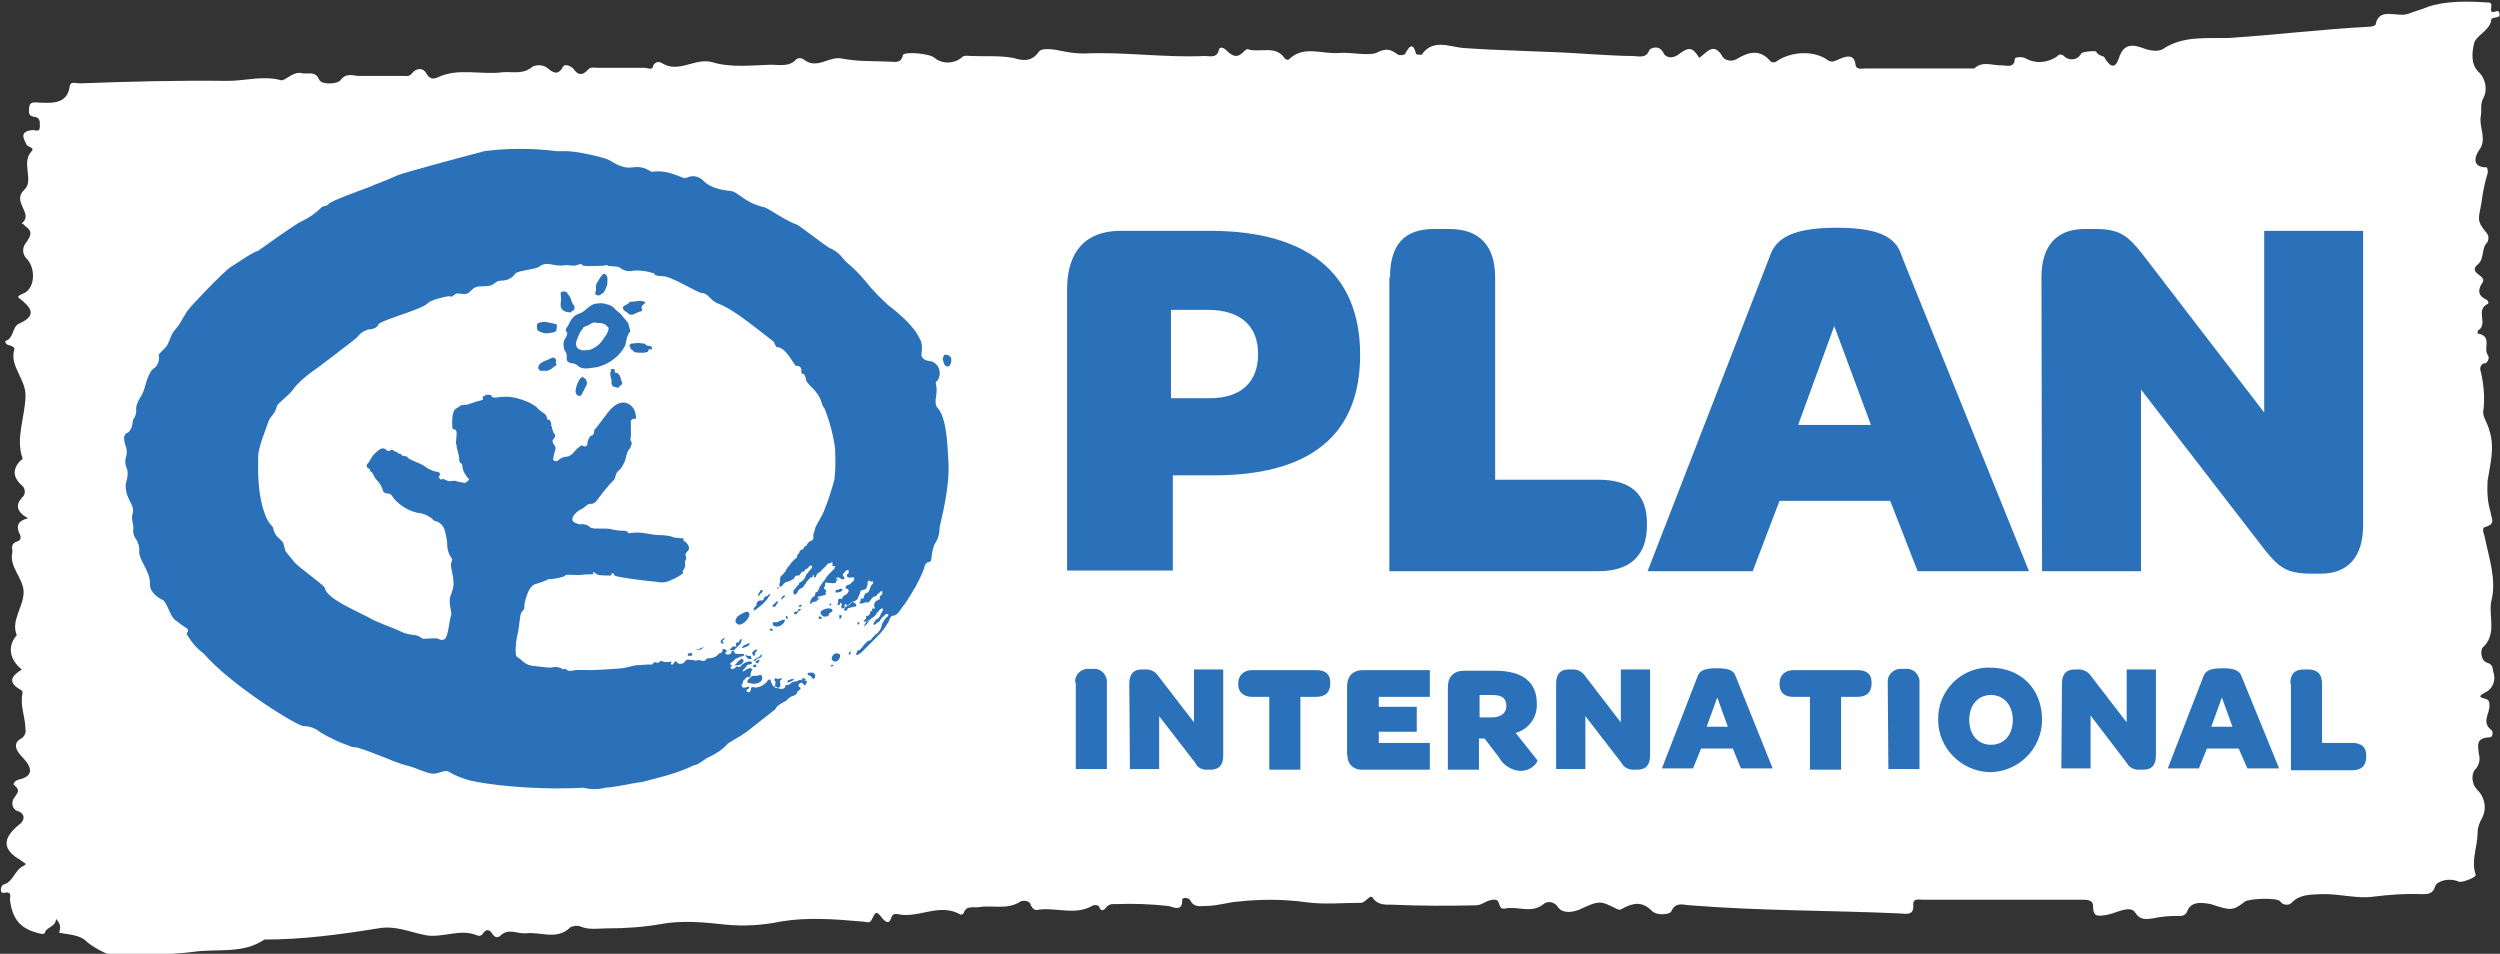 <?xml version="1.0" encoding="utf-8"?>
<!-- Generator: Adobe Illustrator 27.3.1, SVG Export Plug-In . SVG Version: 6.00 Build 0)  -->
<svg version="1.1" id="Layer_1" xmlns="http://www.w3.org/2000/svg" xmlns:xlink="http://www.w3.org/1999/xlink" x="0px" y="0px"
	 viewBox="0 0 401.8 153.3" style="enable-background:new 0 0 401.8 153.3;" xml:space="preserve">
<rect x="0" y="0" width="401.8" height="153.3" fill="#333333" stroke="none"/>
<style type="text/css">
	.st0{fill:#FFFFFF;}
	.st1{fill:#2A71B9;}
</style>
<path id="flagbg" class="st0" d="M9,147.7c0,1.3-1.7,1.3-1.8,2.3c-0.2,0.1-0.4,0.1-0.5,0.1c-3.4-0.7-4.7-2.3-5.1-5.5
	c0-0.5,0.4-1.4-1-1.1c-0.7,0.1-0.5-1.1-0.1-1.3c1.7-0.5,1.8-2.3,3.2-3c0.9-0.4,0.1-0.5-0.3-0.9c-3-1.7-3.1-3.5-0.4-5.7
	c1-0.7,1.1-1.7,0-2.2c-0.7-0.1-1.1-0.8-1-1.5c0.1-0.3,0.1-0.5,0.3-0.7c0.4-0.7,1.1-1.1,0-2c-0.3-0.1,0-0.7,0.7-0.9
	c2.3-0.5,2.3-1.8,0.7-3.5c-0.7-0.7-2-2.2-0.3-3.1c0.5-0.3,0.8-0.9,0.7-1.4c0-2-0.9-3.8-0.5-5.8c0.1-0.3-0.1-0.6-0.4-0.7
	c-2.2-1.3-1.1-2.3,0.3-3.2c-2-1.6-2.3-3.7-0.9-5.4l0.1-0.1c-1-2.4,1.1-4.5,1.1-7c-0.1-2.3-2.4-4-1.8-6.4C2,88.2,1.6,87.4,2.8,87
	c0.5-0.1,0.7-0.7,0.3-1.3c-0.5-1.1-0.3-2,1.4-2.4c-1.8-1-2.1-2.1-0.9-3.4c0.5-0.4,0.5-1.2,0.1-1.7l-0.1-0.1C2,76.7,2,75.4,3.3,74
	c0.1-0.1,0.4-0.1,0.3-0.4c-1.1-3.2,0.4-6.5,0.5-9.9c0.1-2.8-2.6-4.8-1.8-7.5c0.1-0.4-0.3-0.5-0.7-0.7c-0.5,0-0.9-0.5-0.7-0.7
	c1.4-0.5,1-2.3,2.2-2.8c2.2-1,2.4-2,0.7-3.5c-0.7-0.7-1.6-0.7,0.1-1.4c1.8-0.9,1.8-4.1,0.4-5.5c-0.7-0.7-0.8-1.8-0.1-2.6
	C5,37.8,5.3,37.2,4,36.3c-0.1-0.2-0.3-0.3-0.5-0.4c2-1.6-1.7-3.4,0.4-5.4c1.6-1.4-0.5-4.3,1.1-6.1c0.7-0.7-0.4-0.7-0.7-1.1
	c-0.5-1-1.3-2.2,1-2.4c0.4,0,1.1,0.4,1.1-0.5c0-0.7,0.1-1.4-0.7-1.6c-1.4-0.1-1-1-1-1.6c0.1-1,1.1-0.7,1.7-0.7
	c2.3,0.1,4.4,0.1,4.8-2.6c0.1-0.9,1-0.5,1.6-0.5c8-0.3,15.9-0.5,23.8-0.4c2.8,0,5.7-0.9,8.6-0.1c0.7,0.1,2-1.6,3.5-1.1
	c0.9,0.1,2-0.4,2.6,1c0.4,0.9,3,0.7,3.4,0.1c1-1.3,2-0.7,3-0.7h7.5c0.4,0.1,0.8-0.1,1-0.4c0.7-0.9,1.8-1,2.4,0.1
	c0.3,0.6,0.9,0.9,1.5,0.6h0.1c3.4-1.7,7.1-0.4,10.7-0.9c1.6-0.1,3.2,0.4,4.7-0.9c0.7-0.3,1.5-0.3,2.2,0.1c0.9,0.7,1.8,1.6,2.7-0.1
	c0.3-0.5,1.3-0.1,1.7,0.4c0.7,1,1.4,1.1,2.3,0.1c0.4-0.5,1.1-0.3,1.6-0.3h7.5c0.5,0,1.3,0.5,1.4-0.4c0.3-0.5,0.8-0.7,1.3-0.4
	c2.8,1.8,5.4-0.9,8.2-0.1c3,0.9,6.2,0.5,9.4,0.4c1.4,0,3,0.4,4.1-0.9c0.3-0.2,0.8-0.2,1.1,0c2.2,1.8,4-0.5,6.2-0.1
	c2.4,0.5,5,0.4,7.5,0.5c0.9,0,2,0.4,2.3-1c0.1-0.7,4.4-0.3,5.1,0.4c1.2,1,3,1,4.3,0c0.4-0.5,1-0.3,1.6-0.3c2.3,0.1,4.4-0.1,6.7,0.3
	c1.1,0.3,2.8,0.9,4.1-0.9c0.5-0.9,2.8-0.4,4.3-0.1c1,0.2,2.1,0.3,3.1,0.3c6.4-0.3,12.8,0.7,19.3,0.4c0.9,0,2,0.4,2.3-1
	c0.1-0.5,0.7-0.4,1.1,0c1.3,1.3,2,1.3,3.1,0.1c0.2-0.2,0.5-0.3,0.7-0.1c2,0.4,4.3-0.7,5.7,1.4c0.2,0.2,0.5,0.3,0.7,0.1
	c2.4-2.3,5.4-0.7,8.2-1c1.8-0.1,4.5,0.5,5.8,0c1.7-0.9,2.4-0.5,3.5,0.3c0.4,0.1,0.8,0.1,1.1-0.1c0.7-1.3,1.3-2,1.8,0
	c0.3,0.1,0.5,0.1,0.9,0.1c1.7-2.6,4.5-1.3,6.5-1.1c6.8,0.5,13.6,0.5,20.5,1c2.3,0.1,4.5,0.3,6.8,0.3c1,0,2.3,0.5,2.8-1
	c0.6-0.5,1.5-0.5,2,0.1c0.1,0.1,0.1,0.2,0.2,0.3c0.4,1,1.6,1,2.4,0.4c1.7-1.3,2.3-1.3,3.4,0.5c1.1-0.7,2.3-2.8,3.8-0.1
	c0.5,0.6,1.5,0.7,2.2,0.3c1.8-1.1,3.7-1.7,5.4,0.3c0.3,0.3,0.8,0.3,1.1,0c2.4-1.6,6.1-1.7,8.2-0.1c0.7,0.4,1,0.1,1.6-0.1
	c1-0.5,2.6-1.1,2.8,0.7c0.1,1,1,0.7,1.6,0.7h17.5c1.4-1.3,3-0.4,4.5-0.5c0.5,0,2,0.5,2-1c0-0.4,1.4-0.4,1.8-0.1
	c1.6,0.9,3.6,0.7,5.1-0.4c0.2-0.3,0.6-0.3,0.9-0.1l0.1,0.1c0.7,0.7,1.8,0.7,2.4,0.1c0.1-0.1,0.3-0.3,0.4-0.5
	c0.1-0.3,2.3-0.5,2.4-0.3c0.3,0.7,1.3,0.7,1.3,0.9c1.8,3.1,2.3,0,2.6-0.5c0.9-2,2.7-1.3,3.8-0.9s2.3,0.5,3,0.1
	c3.2-2.2,7.1-1.7,10.7-1.8c7.5-0.5,14.9-1.4,22.4-1.8c0.4,0,0.8-0.1,1.1-0.3c0.5-3,3.5-1.1,5.3-1.8c1-0.4,2.2-0.7,3.1-1.1
	c3-1,6.4-0.9,9.7-0.7c0.9,0,0.3,1,0.5,1.4c0.3,0.5,1.1-0.5,1.3,0.3c0.3,1-1.1,0.5-1.3,1c-0.1,1.8-2.6,2.6-2.8,4
	c-0.3,1.4-0.5,3.2,0.7,4.4c1.2,1.1,1.6,3,0.7,4.5c-0.4,1-0.1,1.8-0.3,2.7c-0.3,1.8,1.1,3.7-0.3,5.5c-0.3,0.4-1.6,2.7,1.3,2.7
	c0.1,0.3,0.2,0.7,0.1,1c-0.5,1.6-0.8,3.2-1,4.8c-0.4,2.4-0.9,2.7,0.9,4.8c0.3,0.4,0.3,0.9,0.1,1.4c-1.1,1-0.4,2.8-1.7,3.7
	c0,0.1-0.1,0.1-0.1,0.1c-1.1,1.3,1.7,1.6,1,2.7c-0.7,1-0.9,2,0.5,2.7c0.3,0.1,0.5,0.4,0.4,0.7c-2.2,1,0.1,3.2-1.6,4.3
	c-0.1,0.1-0.1,0.3-0.1,0.5c2.4,0.4,0.9,2.3,1.6,3.4c0.3,0.4,0.2,0.9-0.2,1.3c-0.1,0.1-0.3,0.1-0.4,0.1c-0.5,0.2-0.7,0.7-0.5,1.3
	c0.5,2.1,0.7,4.3,0.4,6.5c-0.1,0.7,0.7,1.8,1,3c0.9,2.8,0.1,5.4-0.3,8.1c-0.1,1.8,0,3.4,0.5,5.1c0.1,1,0.9,1.8-0.9,2.3
	c-0.5,0.1-0.3,0.9-0.1,1.4c0.7,3.5,2,7.1,1.1,10.5c-0.5,2.4,1,5.3-1.4,7.5c-0.3,0.3-0.4,2,0.7,2.4c1,0.3,0.9,0.9,1,1.4
	c0.5,1.3,0,2.8-1.3,3.4c-0.7,0.4-1.3,0.7,0,1c0.5,0.1,0.7,0.4,0.7,0.9v0.1c0.1,1.4-1.4,2.8,0.4,4.1c0.1,0.1,0.3,1.1-0.4,1.1
	c-2.3,0.1-1.8,1.4-1.7,2.7c0.3,0.9,0,1.9-0.7,2.6c-0.5,0.7-0.5,2.2,0.5,3.2c1.2,1.2,1.5,3,0.7,4.5c-0.4,0.7-0.7,1.5-0.7,2.3
	c0,2.3-1.1,4.5-0.3,6.8c0.1,0.4-2.2,1.3-2.7,1.1c-1.6-0.7-3.5-0.1-3.8,0.7c-0.4,1.4-1.3,1.3-2.3,1.3c-2.6-0.1-5.1,0.1-7.6,0.4
	c-2.7,0.4-5.5-0.5-8.4-0.4c-1.7,0.1-3.4,0-4.7,1.3c-0.4,0.5-1.1,0.5-1.6,0.2c-0.1-0.1-0.2-0.2-0.3-0.3c-0.4-0.7-5-0.5-5.7,0
	c-2,1.6-2.4,1.4-5.5,0.4c-0.7-0.1-3-0.7-3.7,1c-0.2,0.7-0.8,1-1.5,0.9h-0.1c-1.4,0-2.6,0.1-4,0.4c-0.9,0.1-2,0.4-2.8-0.9
	s-3,0-4.4,0.3c-1.7,0.3-2.4,0.4-2.4-1.4c0-1-1-1-1.8-1h-25.5c-0.7,0-1.7-0.3-1.6,0.9c0.1,1.6-1,1.4-2.2,1.3
	c-11.2-0.5-22.4-0.4-33.6-1.3c-1,0-2.4-0.7-3.1,1c-0.3,0.5-2.3,0.7-3.1-0.1c-1.6-1.6-3-1.3-4.7-0.4c-0.3,0.2-0.5,0.3-0.9,0.1
	c-2.8-1.4-2.8-1.4-6.1,0.1c-1,0.4-2.6,0.7-3.4-0.4c-0.4-0.7-1.4-1.1-2.2-0.6l-0.1,0.1c-2,1.6-4.1,0.3-6.1,0.7
	c-1.4,0.3-0.7-1.3-1.7-1.4c-1.3-0.1-2,0.9-3.1,0.9c-4.4,0.1-8.9,0.1-13.4-0.1c-1,0-2.3,0.1-3.1-1c-0.5-0.9-1.1,0.7-2,0.7
	c-3,0-5.9,0.3-8.8-0.1c-3.6-0.5-7.3-0.5-10.9-0.1c-1.6,0.1-3.4,0.7-5.1,0.7c-1,0-2,0.3-2.6-0.9c-0.3-0.5-1.3-0.5-1.3-0.1
	c0.1,2.2-1.7,1-2.3,1c-2.7-0.3-5.5-0.4-8.2-0.3c-0.5,0-1.1-0.1-1.6,0.4c-0.5,0.7-1,0.9-1.3-0.1c-0.3-0.1-0.5-0.2-0.9-0.1
	c-2.8,1.7-5.8,0.3-8.8,0.7c-0.4,0.2-0.9-0.1-1.1-0.5c0-0.1,0-0.1-0.1-0.1c-0.1-1-1.4-0.9-1.7-0.7c-2.2,1.4-4.4,0.5-6.7,0.9
	c-0.9,0.1-2-0.3-2.4,0.9c-0.1,0.2-0.3,0.3-0.5,0.3c-3.4-2-6.8,0.7-10.2-0.1c-0.4-0.1-0.8,0.1-0.9,0.5c0,0.1-0.1,0.1-0.1,0.2
	c-0.3,1-0.9,0.5-1.3,0.1c-1-1.3-1.1-1.3-1.7-0.1c-0.4,1-0.9,0.5-1.7,0.5c-4.4-0.4-8.9-0.7-13,0c-2.9,0.6-5.9,0.8-8.9,0.5
	c-3.5-0.4-7.1-0.7-10.3-0.1c-2.8,0.5-5.7,0.7-8.6,0.7c-1.4,0-3,0.3-4.4-0.3c-0.5-0.2-1.1-0.1-1.6,0.1c-2.2,2.2-4.8,0.7-7.2,1
	c-1.4,0.1-2.8-0.9-4.1,0.4c-0.3,0.3-0.8,0.3-1.1-0.1l-0.1-0.1c-0.5-0.9-1.1-1-1.7,0c-0.3,0.2-0.5,0.3-0.9,0.1
	c-2.7-1.1-5.5,0.5-8.2,0c-2.6-0.5-4.8-1.6-7.6-1.1c-6.2,1-12.2,1.8-18.3,1.8c-3.5,2.4-7.8,1.4-11.6,2c-4,0.5-8.1,0.4-12.2,0.7
	c-1.1,0-4-1.6-4.8-2.4c-1.1-1.1-3-1.1-4.4-1.4C9.9,148.8,9.5,148.2,9,147.7"/>
<path class="st1" d="M172.8,109.7c-0.1-1.1,0.7-2,1.8-2.2h1.1c1.1-0.1,2,0.7,2.2,1.8v14.3h-5V109.7z M181.5,109.9
	c0-1.6,0.7-2.3,2-2.3h0.4c0.9-0.1,1.8,0.3,2.3,1.1l5.7,7.4v-8.5h4.7v13.8c0,1.6-0.7,2.3-2,2.3h-0.4c-0.9,0.1-1.8-0.3-2.1-1.1
	l-5.8-7.5v8.5h-4.7L181.5,109.9L181.5,109.9z M199,109.9c0-1.4,0.9-2.2,2.3-2.2h10.2c1.6,0,2.3,0.7,2.3,2v0.1c0,1.4-0.7,2.2-2.3,2.2
	H209v11.7H204V112h-2.7C199.9,112,199,111.3,199,109.9 M216.5,121.2v-10.8c0-1.7,0.9-2.7,2.6-2.7h10.7v4.3h-8.2v1.6h6.1v4h-6.1v1.8
	h8.2v4.3h-10.8c-1.2,0.1-2.3-0.7-2.4-1.9L216.5,121.2 M240.9,121.7l-2.3-3h-0.9v5h-5v-13.2c0-1.7,0.9-2.7,2.6-2.7h5
	c4.4,0,6.7,1.8,6.7,5.3c0.1,2.2-1.3,4.1-3.4,4.7l3.5,4.4c0.1,0.1-0.7,1.7-2.8,1.7C242.9,123.8,241.6,123,240.9,121.7 M237.6,115.3
	h2.2c1.4,0,2.3-0.7,2.3-1.8c0-1.3-0.7-1.8-2.3-1.8h-2v3.7L237.6,115.3L237.6,115.3z M250.1,109.9c0-1.6,0.7-2.3,2-2.3h0.4
	c0.9-0.1,1.8,0.3,2.3,1.1l5.7,7.4v-8.5h4.7v13.8c0,1.6-0.7,2.3-2,2.3h-0.4c-0.9,0.1-1.8-0.3-2.2-1.1l-5.8-7.5v8.5h-4.7L250.1,109.9
	L250.1,109.9z M278.5,120.3h-5.1l-1.3,3.2h-5l5.7-14.7c0.3-0.9,0.9-1.4,3.1-1.4c2.3,0,2.8,0.5,3.1,1.4l5.9,14.7h-5.1L278.5,120.3z
	 M274.3,116.8h3.4l-1.7-4.7L274.3,116.8z M286,109.9c0-1.4,0.9-2.2,2.3-2.2h10.2c1.6,0,2.3,0.7,2.3,2v0.1c0,1.4-0.7,2.2-2.3,2.2
	h-2.6v11.7h-5V112h-2.7C286.8,112,286,111.3,286,109.9 M303.4,109.7c-0.1-1.1,0.7-2,1.8-2.2h1.1c1.1-0.1,2,0.7,2.2,1.8v14.3h-5
	L303.4,109.7L303.4,109.7z M311.5,115.7c-0.1-4.5,3.4-8.2,7.8-8.4h0.5c5,0,8.4,3.4,8.4,8.4c0,4.6-3.8,8.4-8.4,8.4
	C315.3,124,311.5,120.3,311.5,115.7 M323.5,115.7c0-2.3-1.4-4-3.5-4s-3.5,1.6-3.5,4c0,2.4,1.4,4,3.5,4S323.5,118.1,323.5,115.7
	 M331.4,109.9c0-1.6,0.7-2.3,2-2.3h0.4c0.9-0.1,1.8,0.3,2.3,1.1l5.7,7.4v-8.5h4.7v13.8c0,1.6-0.7,2.3-2,2.3H344
	c-0.9,0.1-1.8-0.3-2.2-1.1L336,115v8.5h-4.7L331.4,109.9L331.4,109.9z M359.8,120.3h-5.1l-1.3,3.2h-5l5.7-14.7
	c0.3-0.9,0.9-1.4,3.1-1.4c2.2,0,2.8,0.5,3.1,1.4l6,14.7h-5.1L359.8,120.3L359.8,120.3z M355.4,116.8h3.4l-1.7-4.7L355.4,116.8
	L355.4,116.8z M368.1,109.9c0-1.6,0.7-2.3,2.2-2.3h0.7c1.4,0,2.2,0.7,2.2,2.3v9.5h4.8c1.6,0,2.3,0.7,2.3,2v0.2
	c0,1.4-0.7,2.2-2.3,2.2h-9.8V109.9z M171.5,46.5c0-6.1,3-9.4,8.6-9.4h14.4c15.6,0,24.1,6.8,24.1,19.9s-8.2,19.4-23.6,19.4h-6.5v15.3
	h-17L171.5,46.5L171.5,46.5z M188.2,64h6.2c5.1,0,7.8-2.6,7.8-7.1s-2.8-7.1-8.1-7.1h-5.9L188.2,64L188.2,64z M223.4,44.6
	c0-5.4,2.4-7.8,7.1-7.8h2.4c4.8,0,7.4,2.6,7.4,7.8v32.5h16.6c5.3,0,7.8,2.4,7.8,7v0.3c0,4.8-2.6,7.4-7.8,7.4h-33.6V44.6H223.4
	L223.4,44.6z M303.8,80.5H286l-4.3,11.3h-16.9l19.6-50.5c0.9-2.7,3.1-4.7,10.8-4.7s9.7,2,10.5,4.7l20.4,50.5h-17.9L303.8,80.5
	L303.8,80.5z M289,68.3h11.7l-5.9-15.9L289,68.3z M328.1,44.6c0-5.3,2.6-7.8,7-7.8h1.6c4,0,5.3,1.1,7.6,4l19.6,25.5V37.1h15.9v47.3
	c0,5.3-2.6,7.8-6.8,7.8h-1.4c-4.1,0-5.3-1-7.5-3.7l-20-25.9v29.2h-15.9L328.1,44.6L328.1,44.6z M37.1,42.9c-1.1,0.7-6.4,6.2-7,7.1
	c-0.3,0.4-1.3,2.2-1.4,2.3c-0.1,0.1-0.9,1.1-1,1.3c-0.1,0.1-0.7,1.8-0.9,2c-0.3,0.4-1.1,1.1-1.3,1.4c0.2,0.9-0.1,1.8-0.9,2.3
	c-0.9,0.7-1.4,3.5-1.6,3.7c-0.1,0.5-1.3,1.8-1.1,3c0,0.5-0.2,1.1-0.5,1.4c-0.1,0.4-0.1,1.8-1,2.2c-0.7,0.3-0.4,1.4-0.3,1.8
	c0.3,0.7,0.4,1.4,0.1,2.2c-0.1,0.5-0.1,1,0.1,1.5c0.5,0.9,0,2.3-0.1,2.7c-0.1,2.6,1.6,3.2,1.1,4.8c-0.3,1,0.3,1.7,0.1,2.7
	c0,0.5,0.2,1.1,0.5,1.4c0.3,0.5,0.5,1.1,0.5,1.7c-0.3,1.4,1.8,3.4,1.7,5.4c-0.1,1.7,2,2.6,2.2,2.7c1,1.3,1,2.7,2.2,3.4
	c0.5,0.4,0.9,0.7,1.4,1c0.7,0.4,0,0.9,0.1,1c0.7,1.2,1.6,2.3,2.7,3.1c4.4,5.1,14.9,11.6,16.1,11.7c1,0,2,0.4,2.7,1
	c1.5,0.9,3,1.6,4.7,2.2c0.5,0.3,1.1,0.1,1.7,0.4c0.5,0.1,3.8,1.4,4.3,1.6c1.2,0.5,2.5,1,3.8,1.3c1,0.3,2.2,0.9,3.2,1.1
	c1.3,0.3,2.3-0.9,3.2-0.1c1.1,0.6,2.2,1,3.4,1.3c5.3,1.1,12.8,1.4,18,1.1c1.1,0.3,2.4,0.3,3.5,0c1.8-0.1,4-0.7,5.8-0.9
	c2.7-0.7,5.8-1.4,8.4-2.7c0.9-0.1,1.8-1.1,2.4-1.3c1.1-0.5,2.2-1.2,3.1-2.2c0.1-0.1,1.8-1.1,1.8-1.1c0.4-0.2,0.7-0.5,1.1-0.7
	c0.4-0.3,4.7-3.7,4.7-3.7c0.3-0.7,1.1-1,1.8-1.4c0.1-0.1,0.1-0.2,0.3-0.3c0.3-0.3,0.5-0.4,0.9-0.5c0.1-0.1,0.3-0.1,0.4-0.3l0.1-0.1
	c0-0.1,0.1-0.2,0.1-0.3c0-0.1,0.1-0.1,0.1-0.1c0.1,0,0.1,0.1,0.1,0l0.1-0.1c0-0.1,0.1-0.1,0.1-0.1c0.1-0.1,0.1-0.3,0-0.3
	c-0.1-0.1-0.2-0.1-0.3-0.3c0.1-0.2,0.1-0.3,0.3-0.4c0.1-0.1,0.3-0.1,0.4,0c0.1,0.1,0.1,0.2,0.3,0.3c0.1,0,0.3-0.1,0.3-0.3
	c0-0.1,0.1-0.2,0.1-0.3c0.1-0.1-0.1-0.1-0.3-0.1s0-0.1,0.1-0.1c0-0.1-0.1-0.3-0.3-0.3s-0.3,0.1-0.4,0.1l-0.1,0.1H129v0.1
	c0,0.1-0.1,0-0.1,0h-0.5c-0.1,0-0.1,0.1-0.1,0.1c-0.1,0-0.1,0.1-0.3,0.1c-0.3,0-0.6,0.1-0.9,0.3c-0.1,0.1-0.3,0.3-0.5,0.3h-0.4
	l0.1,0.1l-0.1,0.1c0,0.2-0.2,0.4-0.4,0.4c-0.3,0.1-0.7,0-1-0.3c-0.7,0-0.7-0.4-0.9-0.9c0-0.1-0.1-0.3-0.2-0.3h-0.1
	c-0.1,0.1-0.2,0.1-0.3,0.3c-0.3,0.4-0.7,0.7-1.3,0.9c-0.3,0.1-0.5,0.1-0.7,0.1c-0.2-0.1-0.4-0.1-0.5,0c-0.1,0-0.1,0.1-0.1,0.3
	c0,0.1-0.1,0.1-0.1,0.3c-0.1,0.1-0.3,0.3-0.4,0.1c-0.1,0-0.4-0.1-0.1-0.4c0.1-0.1,0.4-0.1,0.3-0.4c0-0.1-0.1,0-0.3,0
	c-0.1,0.1-0.3,0.1-0.4,0.1c-0.3,0.1-0.5-0.1-0.5-0.4V110l0.1-0.1l0.1-0.1v-0.3c0.1-0.1,0.1-0.2,0.3-0.3c0.1-0.2,0.3-0.3,0.4-0.4
	c0.2,0.1,0.4,0,0.5-0.1c0.1-0.3,0-0.4,0.1-0.7c0.1-0.3,0.4-0.3,0.1-0.5c-0.3-0.3-0.5,0-0.9,0.1c-0.1,0.1-0.3,0.3-0.4,0.3
	c-0.3,0-0.1-0.1,0-0.3l0.4-0.4c0.1-0.3,0.3-0.4,0.5-0.4c0.1,0,0.3-0.1,0.4-0.1c0.1-0.3,0-0.4-0.3-0.4s-0.6,0.1-0.9,0.3
	c-0.2,0.1-0.4,0.3-0.5,0.4c-0.1,0.2-0.4,0.3-0.5,0.1h-0.1c-0.2,0.1-0.3,0.1-0.4,0.3c-0.3,0.1-0.5,0.3-0.7-0.1
	c0.1-0.1,0.1-0.2,0.3-0.3c0,0,0.7-0.1,0.9-0.1c0.3,0,0.5-0.1,0.7-0.3c0-0.1,0.1-0.1,0.1-0.1c0.3-0.3-0.1-0.9-0.4-0.5
	c-0.3,0.2-0.5,0.4-0.7,0.7c-0.1,0.1-0.3,0.3-0.5,0.3c-0.1,0-0.5-0.1-0.4-0.4c0.1-0.1,0.3-0.2,0.4-0.3l0.4-0.4l0.9-0.4
	c0.1,0,0.5,0,0.5-0.3c0-0.1-0.1-0.1-0.3-0.1h-0.5c-0.3,0-0.5,0-0.7-0.1c-0.1-0.1,0-0.4-0.3-0.4c-0.4,0-0.1,0.1-0.3,0.4
	c-0.3,0.2-0.5,0.3-0.9,0.1c-0.1-0.3,0.3-0.5,0.4-0.5c0.2-0.1,0.5-0.2,0.7-0.1h0.3c0.1,0,0.1-0.3,0.3-0.3s0.1-0.3,0-0.3h-0.5
	c-0.2,0.1-0.3,0.3-0.4,0.4c-0.1,0.1-0.3,0.3-0.5,0.3c-0.3,0-0.3-0.3-0.5-0.3c-0.3-0.1-0.3,0.3-0.3,0.4c-0.1,0.2-0.3,0.3-0.5,0.3
	l-0.4,0.4c-0.4,0.3-0.9,0.4-1.4,0.4c-0.2,0-0.3,0.1-0.4,0.3c-0.4,0.3-0.9-0.1-1.3,0l-0.3,0.1c-0.1,0-0.1-0.1-0.3-0.1
	c-0.3,0-0.7-0.1-1-0.1c-0.2,0.1-0.3,0.1-0.4,0.3c-0.2,0.3-0.5,0.4-0.9,0.4c-0.2-0.1-0.3-0.1-0.4-0.3c-0.1-0.1-0.3-0.1-0.3-0.1
	l-0.1,0.1c-0.1,0.1-0.1,0.3-0.3,0.4c-0.1,0-0.3,0-0.3-0.1c0-0.1,0.1-0.1,0.1-0.3c0-0.1,0-0.1-0.1-0.1l-0.3,0.1h-0.7
	c-0.1,0-0.2-0.1-0.3-0.1c-0.1,0-0.1-0.1-0.3-0.1c-0.1,0.1-0.2,0.1-0.3,0.3h-0.4c-0.1-0.1-0.3-0.1-0.4,0l-0.3,0.3h-0.7
	c-0.5,0-1.1,0.1-1.7,0.1c-0.9,0.1-1.6,0.4-2.4,0.5c-0.9,0.1-4.4,0.3-5,0.3c-0.6,0-2.8-0.1-3,0.1h-0.7c-0.1-0.1-0.3-0.2-0.4-0.3
	c-0.4-0.1-0.1,0.3-0.7-0.1c-0.5-0.2-1-0.3-1.6-0.1c-1,0-2.8-0.3-3.1-0.3c-0.6-0.1-1.2-0.4-1.7-0.9c-0.3-0.4-0.9-0.4-0.9-1
	c-0.1-1.2,0.1-2.5,0.4-3.7c0.1-0.5,0.3-2.6,0.4-2.7s0-0.1,0.1-0.3c0.7-0.7,0.4-0.7,0.5-1.4c0.3-1.1,0.7-3,2-3.2
	c0.6-0.2,1.3-0.4,1.8-0.7c0.8,0,1.6-0.2,2.4-0.4c0.2-0.1,0.3-0.2,0.5-0.3c0.9-0.1,1.6,0.1,2.4,0c0.6-0.1,1.2-0.1,1.8-0.1
	c0.3,0,0-0.3,0.1-0.3c0.4-0.1,0.4,0.3,0.9,0.4c0.7,0.1,1.4,0.1,2,0.1c0.1,0,0-0.1,0.1-0.3c0.3-0.3,0.4,0.3,0.5,0.3
	c0.3,0.3,6.2,1,6.7,1c0.8,0.2,1.7,0.1,2.4-0.3c0.7-0.3,1.3-0.6,1.8-1c0.1-0.1,0.1-0.3,0-0.4c0.3-0.3,0.5-0.8,0.4-1.3
	c0-0.2,0-0.4,0.1-0.5c0.1-0.2,0.1-0.5,0-0.7c-0.1-0.3,0.1-0.5,0.3-0.7c0.3-0.3,0.3-0.7,0.1-1c-0.2-0.3-0.4-0.5-0.7-0.7s0,0,0-0.3
	c-0.1-0.1-0.3-0.1-0.4-0.1c-0.4,0-0.7-0.1-1.1-0.1c-0.7-0.3-1.6-0.4-2.4-0.4c-1.3,0-2.6-0.5-4-0.4c-0.3,0-0.7,0.1-0.9,0.1
	c-0.3,0,0-0.4-0.9-0.4c-0.7,0-1.4-0.1-2.2-0.3c-0.5-0.1-2.6,0-2.7-0.1c-0.1,0-0.3-0.1-0.4-0.1c-0.3-0.3-0.6-0.5-1-0.5
	c-0.1,0-0.2-0.1-0.3-0.1c-0.2,0.1-0.5,0.1-0.7,0c-0.3-0.1-0.9-0.3-0.9-0.7c-0.1-0.7,1.1-1.6,1.7-1.8c0.4-0.3,0.9-0.9,1.4-0.7
	c0.3-0.1,0.5-0.2,0.7-0.4c0.9-1.2,1.8-2.4,2.8-3.4c0.5-0.4,0.1-1.1,1-1.7c0.3-0.3,0.5-0.7,0.7-1.1c0.4-0.7,0.3-1.8,1-2.4l0.2-0.6
	c0.1-0.2,0-0.4-0.1-0.5c-0.1-0.2-0.1-0.5,0-0.7v-2.2c-0.1-0.3,0.1-0.7,0.5-0.7h0.2c0.3,0,0-0.7,0-1c-0.2-0.8-0.9-1.5-1.7-1.6
	c-1.1-0.1-2,0.7-2.7,1.6c-0.4,0.5-1.8,2.4-2,2.6c-0.4,0.3,0,0.4-0.4,1c-0.1,0.1-0.4,0.1-0.5,0.3c-0.2,0.3-0.3,0.6-0.4,0.9
	c0.1,0.2,0,0.4-0.1,0.5c-0.5,0.4-0.5-0.1-0.9,0c-1,0.7-1,1-1.1,1c-0.3,0.4-0.7,0.7-1.2,0.8c-0.5,0-0.9,0.2-1.3,0.5
	c-0.1,0.3-0.9,0.3-0.9-0.1c0.1-0.6,0.2-1.1,0.4-1.7c0.1-0.5-0.9-1-0.3-1.6c0.3-0.3,0.3-0.7,0-0.9c-0.1-0.3-0.3-0.7-0.3-1
	c-0.3-0.4,0.1-0.4-0.3-1c-0.1-0.3-0.4,0.1-0.5-0.5c-0.1-0.4-0.4-0.7-0.7-0.8c-0.3-0.3-0.7-0.5-1-0.9c-0.9-0.7-2-1.1-3.1-1.4
	c-1.1-0.3-2.3-0.3-3.4-0.1c-0.3,0-0.7,0-0.7-0.3c0-0.1-0.1-0.1-0.1-0.1c-0.3-0.1-0.7-0.1-1,0.1c-0.7,0.3,0,0.5-0.4,0.7
	c-0.5,0.1-1.8,0.5-2.3,0.7c-0.3,0.1-0.5,0.1-0.9,0.1c-0.4,0-0.4,0.3-0.9,0.5c-0.9,0.4-0.7,2.6-0.7,3.1c0,0.1,0.1,0.3,0.2,0.3h0.1
	c0.1,0,0.4,0.1,0.4,0.7c0,0.4-0.1,0.9-0.1,1.3c-0.1,0.5,0.1,0.3,0.1,0.7s0.5,1.8,0.4,2.2c0,0.1,0.1,0.3,0.1,0.4
	c0,0.1,0.1,0.1,0.1,0.1c0.3,0,0.3,0.5,0.4,1c0.1,0.4,0.3,0.7,0.5,1c0.1,0.1,0.1,0.3,0.3,0.4c0.1,0.1,0.3,0.3,0.1,0.4
	c-0.1,0.1-0.5,0.5-0.7,0.4c-0.3-0.1-1-0.1-1.3-0.3c-0.5-0.1-1.1,0.1-1.3,0c-0.2-0.1-0.5-0.2-0.7-0.3c-0.3-0.1-0.3,0.1-0.4,0.1
	c-0.2-0.1-0.3-0.3-0.4-0.4C71,76,70.5,75.8,70,75.8c-0.7-0.2-1.3-0.5-1.8-0.9c-0.5-0.4-2.7-1.1-2.7-1.4c-0.1-0.3-0.7-0.1-0.9-0.3
	c0-0.3-0.7-0.3-0.7-0.4c0-0.3-0.4-0.1-0.5-0.3c-0.2-0.2-0.5-0.3-0.7-0.1c-0.1,0.1-0.4,0.1-0.5,0c-0.1-0.1-0.3-0.2-0.4-0.3
	c-0.3-0.1-0.7,0-1,0.3c-0.4,0.3-0.7,0.6-1,1c-0.1,0.3-0.3,0.4-0.4,0.7c-0.1,0.2-0.3,0.4-0.4,0.5c-0.1,0.2-0.1,0.5,0.1,0.6
	c0.1,0.1,0.1,0.1,0.2,0.1c0.3,0.1,0,0.4,0.3,0.5c0.4,0.1,0.5,1,1,1.4c0.5,0.5,0.8,1.1,1,1.8c0.3,0.5,1.1,0.1,1.4,0.7
	c0.4,0.6,0.9,1.1,1.6,1.6c0.7,0.5,1.6,0.9,2.4,1.1c1.1,0.1,2,0.5,2.8,1.3c0.7,0.1,1.3,0.6,1.6,1.3c0.3,0.9,0.5,2,0.5,3
	c0.3,1.8,1,1.6,0.7,2.2c-0.4,0.9,0.3,1.7,0.3,3.8c-0.1,0.7-0.3,1.3-0.5,1.8c-0.4,1.1,0.3,2.7,0.1,3.1c-0.3,0.7-0.4,3.2-1,3.8
	c-0.3,0.2-0.7,0.2-1,0c-0.5-0.3-2.3,0.1-2.7-0.1c-0.7-0.7-1.7-0.5-2.2-0.7c-0.5-0.1-1-0.3-1.4-0.5c-0.7-0.4-3.8-1.4-5-2.2
	c-2.8-1.4-6.7-3.1-7-4.7c-0.1-0.5-4.4-3.4-5-4.3c-0.4-0.5-1.1-1.3-1.3-1.6c-0.1-0.3-0.3-1.1-0.4-1.4c-0.5-0.7-1.3-0.9-1.6-2.3
	c-0.1-0.5-0.4-0.3-1.1-1.7c-1.6-3.8-1.3-8.4-1.3-9.9c0-1.4,1.3-4.5,1.7-5.7c0.3-0.7,1-1.1,1.3-2.3c0-0.4,1.8-1.6,2.6-2.7
	c0.7-1,1.7-1.8,2.7-2.6c0.5-0.3,7.1-5.3,7.6-5.8c0.5-0.7,1.4-1.3,2.3-1.3c0.5-0.1,0.9-0.3,1.1-0.7c0.1-0.7,7-2.4,8-3.5
	c0.3-0.4,2.4-1,3.4-1.1c0.3,0,0.3,0.3,0.9-0.3c0.5-0.4,1.6,0.3,2.3-0.3c0.9-0.9,1-1,2.6-1c1.6,0,1.4-0.9,2.6-0.9
	c0.9,0,1.7-0.4,2.2-1.1c0.3-0.5,3.2-0.7,3.8-1.1c1.4-1.1,2.4,0.1,4.3-0.3c0.3,0,1,0.1,1.4,0.1s1.1-0.5,1.3-0.1
	c0.1,0.3,2.8,0.1,3.5,0.1c0.2-0.1,0.3-0.1,0.5-0.1c-0.1,0.3,1.7,0.1,2,0.4c0.6,0.5,1.4,0.7,2.2,0.5c1.1-0.1,2.2,0.1,3.2,0.4
	c0.5,0.1-0.4,0.4,1.6,0.5c1.3,0,5.4,2.6,6.2,2.7c1,0,1.3,1.1,2.4,1.6c2,0.7,4.3,2.4,9,6.1c0.3,0.1,0.4,1,0.7,1c1.3,0,2.4,2.3,3,3
	c0.1,0.1,1-0.3,0.9,1.1c0,0.3,0.5-0.1,0.7,0.9c0,1.1,2,1.7,2.6,4.1c0.1,0.3,0.2,0.5,0.4,0.7c0.8,2,1.4,4.2,1.7,6.4
	c0.1,1.7,0.1,3.4-0.1,5.1c-0.5,1.8-1,3.4-1.7,5.1c-0.4,1-1.4,2.4-1.4,2.8c0,0.3-0.3,0.7-0.3,1.1c0.1,0.3,0,0.5-0.1,0.7
	c-0.3,0.1-0.7,0.3-0.9,0.7c0,0.3-0.5,0.3-0.5,0.5c0,0.4-0.7,0.3-0.7,0.7c0,0.3-0.5,0.4-0.4,0.9c-0.1,0.1-0.3,0.2-0.4,0.3
	c-0.3,0.3-0.7,0.7-0.9,1.1c-0.2,0.1-0.3,0.3-0.4,0.5c-0.1,0.3-0.3,0.5-0.5,0.7c-0.1,0.3-0.4,0.3-0.4,0.4c-0.1,0.2-0.2,0.5-0.1,0.7
	c0,0.3-0.4,1,0.1,1c0.2-0.1,0.3-0.3,0.4-0.4c0.2-0.2,0.4-0.4,0.7-0.4c0.3-0.1,0.7-0.3,1-0.5c0.1-0.3,0.3-0.5,0.5-0.5h0.3
	c0.1,0,0.1-0.1,0.1-0.1c0.1-0.1,0.3-0.4,0.4-0.5c0.1-0.1,0.3,0,0.4-0.1c0-0.1,0.1-0.2,0.1-0.3c0.1,0,0.3,0,0.3-0.1
	c0.1-0.1,0.2-0.1,0.3-0.3c0.1-0.2,0.3-0.3,0.5-0.1c0.3,0.1-0.7,1-0.7,1.1c-0.3,0.3-0.3,0.5-0.5,0.9l-0.5,0.5c-0.1,0-0.1,0.1-0.3,0.1
	c0,0.1-0.1,0.1-0.1,0.3l-0.4,0.4c-0.1,0.1-0.1,0.3-0.3,0.4c-0.2,0.2-0.3,0.5-0.1,0.7c0,0.1,0.1,0.3,0.3,0.1c0.1-0.1,0.3-0.3,0.3-0.4
	c0.1-0.1,0.1-0.3,0.3-0.4c0.1-0.1,0.3-0.1,0.4-0.3c0.1-0.1,0.2-0.1,0.3-0.3c0.2-0.3,0.4-0.6,0.7-0.9l0.4-0.4c0.1,0,0.3,0,0.3-0.1
	c0-0.1,0-0.3,0.1-0.3c0.1,0,0.1,0.1,0.1,0.3c0,0.1,0,0.1,0.1,0.1s0.3-0.1,0.3-0.3c0.1-0.2,0.1-0.3,0.3-0.4c0.1-0.1,0.3-0.1,0.4-0.3
	l0.5-0.5l0.4-0.4c0.1-0.2,0.3-0.3,0.4-0.4h0.3c0.1,0,0.1,0,0.1-0.1l0.1-0.1c0.1,0,0.1,0.3,0.1,0.4v0.3h0.3c0.1,0,0.3,0,0.1,0.1
	c0,0.1-0.1,0.1-0.1,0.3l-0.5,0.5l-0.3,0.3c-0.3,0.3-0.4,0.5-0.7,0.9c-0.1,0.3-0.4,0.4-0.5,0.7c-0.2,0.3-0.4,0.5-0.5,0.9
	c-0.1,0.3-0.3,0.5-0.5,0.5c-0.1,0.1-0.1,0.3-0.1,0.4c0,0.1-0.1,0.3-0.3,0.3c-0.3,0.3-0.4,0.5-0.5,0.9c0,0.1,0,0.4,0.1,0.3
	c0.1-0.1,0.1-0.2,0.3-0.3c0.1-0.1,0.3-0.1,0.4-0.1c0.2,0,0.4-0.2,0.4-0.4c0-0.1,0-0.4,0.1-0.4c0.1-0.1,0.3,0,0.4-0.1
	c0.1,0,0.3-0.1,0.4-0.1s0.3-0.1,0.4-0.1v-0.3c0-0.1-0.1-0.1,0-0.1l0.1-0.1c0-0.1-0.1-0.2-0.1-0.3c-0.1-0.1-0.2-0.1-0.3-0.3
	c0-0.1,0.1-0.2,0.1-0.3c0.1-0.1,0.1-0.2,0.1-0.3v-0.1c0-0.1,0.1-0.1,0.1-0.1l0.1-0.1c0.1,0,0.3,0.1,0.4,0.1h0.9c0.1,0,0.3,0,0.3-0.1
	v-0.1c0-0.1-0.1-0.1-0.1-0.3c0-0.1,0-0.3,0.1-0.3c0.1-0.1,0.1-0.1,0.3-0.1c0.3,0,0.5,0.4,0.9,0.3c0.1,0,0.1-0.1,0.1-0.3l-0.1-0.1
	c0-0.1-0.1-0.1-0.1-0.1c-0.1-0.2,0-0.4,0.1-0.5l0.4-0.4c0.1,0,0.1-0.1,0.3-0.1c0.1,0,0.1,0.1,0.1,0.3c0,0.1,0,0.3-0.1,0.3
	c-0.2,0.1-0.3,0.4-0.1,0.5c0.1,0.1,0.3,0.2,0.5,0.1h0.5c0.1,0,0.1,0.3,0.1,0.3c-0.1,0.2-0.1,0.3-0.3,0.4l-0.4,0.4
	c-0.1,0-0.2,0.1-0.3,0.1c-0.2,0.1-0.3,0.1-0.4,0.3c0,0.1,0,0.3,0.1,0.3c0.2,0,0.3,0.1,0.4,0.3c0,0.3-0.3,0.6-0.5,0.7
	c-0.2,0.1-0.3,0.1-0.4,0.3l-0.1,0.1l-0.1,0.3c-0.1,0-0.2-0.1-0.3-0.1h-0.1l-0.1,0.1c-0.1,0-0.1,0.1-0.1,0.1v0.5
	c-0.1,0.1-0.1,0.2-0.1,0.3c0,0.1,0.3,0,0.3,0c0.1,0,0.1-0.1,0.1-0.3c0.1-0.1,0.3,0.1,0.3,0.3c0,0.1-0.1,0.1-0.1,0.3
	c0,0.1,0.1,0.2,0.1,0.3c0.2,0,0.4-0.1,0.5-0.3c-0.1-0.1-0.1-0.3,0-0.4c0.1,0,0.2,0.1,0.3,0.1c0.1,0.1,0.2,0.1,0.3,0.1
	c0.1-0.1,0.2-0.1,0.3-0.3c0.1-0.1,0.3-0.3,0.4-0.3c0.3-0.1,0.5-0.2,0.7-0.4l0.4-0.9c0-0.1,0.1-0.3,0.1-0.4c0.3-0.3,0.5-0.1,0.9-0.4
	c0.1-0.1,0.1-0.1,0.1-0.3c0-0.1,0.1-0.1,0.1-0.3c0.1-0.1,0.1-0.2,0-0.3c0-0.1,0.1-0.2,0.1-0.3c0.1-0.1,0.3-0.1,0.3,0
	c0.2,0.1,0.4,0.1,0.5,0c0.1,0.2,0,0.4-0.1,0.5c-0.4,0.3-0.3,0.9-0.7,1.3c-0.1,0.1-0.4,0.1-0.5,0.3c-0.1,0.1-0.1,0.5-0.3,0.7
	c-0.1,0.1-0.3-0.1-0.3,0c-0.1,0.1-0.1,0.2-0.1,0.3v0.1c0,0.1-0.3,0.3-0.1,0.4h0.3c0.1,0,0.2-0.1,0.3-0.1l0.1-0.1l0.1,0.1
	c0,0,0.1,0.1,0.1,0v-0.1l0.1-0.1l0.1,0.1c0,0.1,0.3,0,0.3,0l0.1-0.1c0.1-0.1,0.3-0.3,0.3-0.4l0.4-0.4c0.1,0,0.3,0,0.3-0.1
	c0.1,0,0.3-0.1,0.3-0.3c0.2-0.1,0.4-0.3,0.5-0.4c0.1-0.1,0.3-0.3,0.3,0v0.3c0,0.3-0.4,0.3-0.4,0.5v0.3c0,0.3-0.3,0.1-0.4,0.3
	c-0.3,0.1-0.5,0.4-0.5,0.7v0.3c0.1,0.1,0.1,0.2,0.1,0.3h-0.3c-0.3,0-0.1,0.3-0.1,0.4s-0.3-0.1-0.3,0.1c0,0.1-0.1,0.3-0.1,0.4
	c-0.1,0.1-0.3,0.3-0.4,0.3h-0.1c-0.1,0-0.1,0.1-0.1,0.1v0.3c0,0.1-0.1,0.1-0.1,0.1l-0.3,0.3c0,0.1,0.1,0.1,0.1,0.1h0.4
	c0.1,0,0.1-0.1,0.1-0.1c0.1,0,0.1-0.1,0.3-0.1c0.3-0.3,0.5-0.4,0.9-0.7c0.2-0.3,0.4-0.6,0.7-0.9c0.1-0.1,0.3-0.3,0.4-0.3
	c0.3-0.1,0.3,0.3,0.1,0.4c0,0.1-0.1,0.2-0.1,0.3c-0.1,0-0.1,0.1-0.1,0.1c-0.1,0.1-0.1,0.2-0.1,0.3c-0.1,0.2-0.3,0.4-0.4,0.5
	c-0.1,0.1-0.3,0.1-0.4,0.3c-0.1,0.1-0.1,0.3-0.3,0.4c0,0.1-0.1,0.3,0.1,0.3c0.2,0,0.3-0.1,0.4-0.3c0.1-0.1,0.4-0.1,0.5-0.3
	s0.1-0.3,0.3-0.4c0-0.1,0.1-0.3,0.3-0.3c0.1-0.1,0.1-0.2,0.3-0.3c0-0.1,0-0.1,0.1-0.1c0.1,0,0.4-0.1,0.4,0.1
	c-0.1,0.2-0.1,0.3-0.3,0.4c-0.3,0.3-0.5,0.6-0.7,1c-0.1,0.4-0.2,0.8-0.4,1.1c-0.1,0.1-0.3,0.4-0.4,0.5c-0.1,0.1-0.3,0.1-0.4,0.3
	l-0.4,0.4c-0.1,0.3-0.4,0.5-0.7,0.5l-0.3,0.3l-0.4,0.4c-0.1,0.1-0.1,0.3-0.3,0.4c-0.1,0.1-0.3,0.3-0.3,0.4h-0.3l-0.1,0.1
	c0,0.1-0.1,0.1-0.1,0.3c-0.1,0.1-0.1,0.2-0.1,0.3c0.1,0.3,0.9-0.4,0.9-0.4l0.7-0.7l1.8-1.8c0.5-0.5,1-1.1,1.4-1.7
	c0.1-0.3,0.4-0.5,0.5-0.9c0.1-0.3,0.2-0.5,0.4-0.7c0.1-0.1,0.4,0,0.5-0.1c0.7-0.3,1.1-1.3,1.6-1.8c1.2-1.8,2.3-3.6,3.1-5.7
	c0.1-0.3,0.1-1,0.9-1.1c0.4-0.1,0.3-1.1,0.4-1.4c0.1-0.5,0.2-1.1,0.5-1.6c0.5-0.7,0.7-1.6,0.7-2.4c0.1-0.9,1.8-6.7,1.4-11.2
	c-0.1-0.9-0.1-6.2-1.6-8c-1-1,0.1-2.4-0.4-4c-0.1-0.4,0.4-0.5,0.5-1c0.4-1-0.1-2.2-1.1-2.6c-0.5-0.1-1.4-0.1-1.7-0.9
	c-0.1-0.3,0.4-1.6-0.3-2.8c-0.3-0.5-0.9-2.2-5.1-5.4c-1.3-1.2-2.5-2.4-3.6-3.8c-0.9-1.1-2-2.2-3.1-3.1c-0.4-0.3-1-1.6-2.8-2.3
	c-0.5-0.3-4.7-3.5-5.1-3.7c-1.7-0.5-4.7-2.7-5.3-2.8c-3.1-0.7-4.1-2.4-5.3-2.6c-0.9-0.1-3.2-0.3-4.5-1.7c-0.7-0.7-1.8-0.9-2.7-0.4
	c-0.5,0.3-2.6-1.4-5.4-1c-0.5,0.1-1.1-1-3.2-0.7c-2,0.3-3.4-1.1-4.1-1.3c-0.7-0.3-5-1.4-7-1.3h-1.1c-3.9-0.5-7.9-0.5-11.7,0
	c-1,0.3-13,3.4-14.2,4c-1,0.5-3.5,1.4-4.1,1.7c-1.3,0.5-6.4,2.3-6.7,2.8c-0.1,0.3-0.9,0.3-1.1,0.5c-0.9,0.9-2,1.7-3.1,2.2
	c-1,0.4-6.1,4.1-7.1,4.8C40.6,40.5,37.5,42.7,37.1,42.9 M152.9,57.8c0,0.4-0.1,0.8-0.4,1.1h-0.3c-0.2-0.1-0.3-0.1-0.4-0.3
	c-0.1-0.1-0.1-0.2-0.1-0.3c-0.1-0.1-0.1-0.1-0.1-0.3c0-0.1-0.1-0.2-0.1-0.3c0-0.1,0.1-0.2,0.1-0.3c0-0.1,0.1-0.1,0.1-0.3
	c0.1-0.1,0.2-0.1,0.3-0.1C152.4,57,152.9,57.3,152.9,57.8 M122.6,94.9c-0.1,0.3-0.2,0.5-0.4,0.5c-0.1,0.1-0.1,0.5-0.4,0.3
	c0.1-0.3,0.3-0.6,0.5-0.9C122.5,94.9,122.6,94.8,122.6,94.9 M123.8,95.5c0,0.1-0.1,0.1-0.1,0.3c-0.2,0.1-0.3,0.3-0.4,0.5l-0.1,0.1
	c-0.3,0.4-0.6,0.7-1,1c-0.1,0.1-0.4,0.3-0.5,0.4c-0.1,0-0.4,0.4-0.5,0.3c-0.1-0.1-0.1-0.3,0-0.4c0.1-0.1,0.1-0.2,0.3-0.3
	c0.1-0.1,0.1-0.3,0.1-0.4c0.1-0.2,0.1-0.3,0.3-0.4c0.1-0.1,0.3-0.1,0.5-0.1c0.3,0,0.3-0.1,0.4-0.4c0-0.1,0.1-0.1,0.1-0.1
	c0-0.1,0-0.1,0.1-0.1c0.1,0,0.1-0.1,0.3-0.1c0.1-0.1,0.3-0.3,0.4-0.3C123.8,95.3,123.8,95.4,123.8,95.5 M137.6,97.1v0.3
	c0,0.1-0.1,0.1-0.3,0.1c-0.1,0-0.3,0.1-0.4,0.1c-0.1,0-0.3,0.1-0.4,0.1c0,0-0.4,0.1-0.3,0.1c0.1,0.1,0,0.1-0.1,0.3
	c-0.1,0.1-0.3,0.1-0.4,0c0-0.2,0-0.4,0.1-0.5c0.1-0.1,0.3-0.1,0.4-0.3c0.1-0.1,0.3-0.1,0.4-0.3c0.1-0.1,0.3-0.3,0.4-0.3
	C137.3,96.9,137.5,97,137.6,97.1 M128.7,97.5c-0.1,0-0.3,0.1-0.3,0c-0.1-0.1,0.1-0.3,0.3-0.3S128.8,97.5,128.7,97.5 M129,97.8
	C129,97.9,128.8,97.9,129,97.8c-0.1,0.1-0.3,0.1-0.4,0.3c-0.1,0.1-0.3,0.1-0.4,0.3c0,0.1-0.1,0.3-0.3,0.3s-0.3,0-0.3-0.1
	c0-0.1,0.1-0.3,0.3-0.3s0.3,0,0.3-0.1c0.1-0.1,0.1-0.2,0.1-0.3H129 M120,99.7c-0.4,0.4-1.1,1-1.6,0.5c-0.4-0.4-0.1-0.7,0.1-1.1
	c0.5-0.4,1.6-1,1.8-0.7C120.7,98.8,120.2,99.4,120,99.7 M135,99.5c-0.1,0-0.1-0.3-0.1-0.3v-0.3c0-0.1,0.3,0,0.3,0
	c0.1,0,0.1,0,0.1,0.1s-0.1,0.1-0.1,0.3C135.2,99.2,135.2,99.3,135,99.5 M126.5,99.5c-0.2-0.1-0.3-0.4-0.1-0.5c0-0.1,0.1,0,0.1,0
	c0.1,0.1,0.1,0.3,0,0.3C126.7,99.3,126.7,99.5,126.5,99.5 M126,100.1c0-0.1,0.1-0.1,0.1-0.3l0.1-0.1c0-0.1-0.1-0.1-0.3-0.1
	c-0.1,0-0.2,0.1-0.3,0.1c-0.2,0.1-0.5,0.2-0.7,0.3h-0.4c-0.1,0-0.3,0-0.3,0.1v0.3c0.1,0.2,0.4,0.3,0.7,0.3c0.1,0,0.4-0.1,0.5-0.1
	L126,100.1 M138.1,100.1c0.1,0.1,0,0.1,0,0.1l-0.1,0.1c0,0.1-0.1,0.1-0.1,0.1c-0.1,0-0.1-0.1-0.1-0.3c0-0.1,0.1-0.1,0.3-0.1H138.1
	 M124,101.4c-0.1,0-0.3-0.1-0.3-0.3c0.1-0.1,0.4-0.1,0.4,0C124.3,101.2,124.2,101.4,124,101.4 M116.3,103.4
	c-0.1,0.1-0.3,0.1-0.4-0.1l-0.1-0.1c0-0.1,0.1-0.2,0.1-0.3c0.1-0.1,0.3-0.3,0.4-0.3c0.1-0.1,0.3-0.1,0.1,0.1
	c-0.1,0.1-0.1,0.2-0.3,0.3L116.3,103.4 M136.7,104.7c0.1,0,0,0.5-0.1,0.5C136.2,105.3,136.5,104.7,136.7,104.7 M135,105.2
	c0.1,0.4-0.1,0.8-0.4,1c-0.1,0.1-0.3,0.2-0.5,0.1c-0.2-0.1-0.3-0.1-0.4-0.3c-0.1-0.3,0.1-0.7,0.4-0.9c0.1-0.1,0.3-0.1,0.4-0.1
	C134.8,105.1,135,105.1,135,105.2 M134,106.9l-0.1,0.1c-0.1,0-0.1,0.1-0.1,0.1h-0.3V107l0.1-0.1c0.1-0.1,0.2-0.1,0.3,0
	C133.8,106.8,133.8,106.9,134,106.9 M97.6,45.7c-0.1,0.3-0.2,0.7-0.4,1c-0.1,0.1-0.1,0.3-0.3,0.4c-0.1,0.1-0.3,0.1-0.4,0.3
	c-0.2,0.1-0.5,0.1-0.7,0c-0.3-0.3,0-0.5,0-0.9c-0.1-0.5,0-0.9,0.3-1.3c0.2-0.3,0.4-0.7,0.7-1c0.1-0.2,0.4-0.3,0.5-0.1
	C97.8,44.4,97.6,45.2,97.6,45.7 M91.7,47.9c0.1,0.3,0.2,0.7,0.4,1c0.3,0.3,0.3,0.7,0.1,1c-0.4,0-0.3,0.3-0.4,0.3
	c-0.3,0-1.3,0-1.6-0.7c-0.1-0.2-0.1-0.5-0.1-0.7c0.1-0.5,0.1-1,0-1.6c0-0.4,0.5-0.4,0.9-0.3C91.2,47.2,91.5,47.5,91.7,47.9
	 M103.7,48.6c-0.1,0.4-0.9,0.5-0.5,1.1c0.1,0.3-0.3,0.4-0.4,0.4c-0.5,0.1-1.1,0.7-1.7,0.4c-0.3-0.4-1-0.5-1-1.1
	c0.3-0.5,0.9-0.4,1.1-0.9C101.4,48.6,103.4,48.1,103.7,48.6L103.7,48.6z M89.5,52.5c0,0.3-0.1,0.5-0.1,0.7c-0.3,0.2-0.7,0.3-1,0.3
	c-0.4,0.1-0.7,0.1-1.1,0c-0.3-0.1-0.6-0.2-0.9-0.4c-0.1-0.3-0.1-0.5-0.1-0.9c0.1-0.3,0.4-0.4,0.7-0.4c0.3-0.1,0.7-0.1,1,0
	c0.5,0.1,0.9,0.2,1.4,0.3C89.5,52.1,89.5,52.4,89.5,52.5 M100.5,55.5c-0.9,1.8-2.6,3-4.5,3.5c-1,0.1-2.2,0.5-3-0.1
	c-0.3-0.3-0.5-0.4-0.9-0.5c-0.3,0-0.6-0.1-0.9-0.3c-0.1-0.3-0.2-0.5-0.1-0.9c0-0.1-0.1-0.4-0.1-0.5c-0.2-0.3-0.4-0.6-0.4-1
	c-0.1-0.5,0-1,0.3-1.4c0.1-0.1,0.5-1,0.1-1c-0.1,0-0.1-0.4,0.1-0.7c0.4-0.3,0.5-1.7,2-2.2c1-0.3,1.7-1.6,2.8-1.6
	c0.5-0.1,1.1-0.1,1.6,0.1c0.5,0.1,0.9,0.3,1.3,0.7c0.1,0.3,1,0.7,1.3,1.3c0.3,0.3,0.6,0.7,0.9,1.1c0,0.3,0.3,1,0.3,1.3
	C100.7,53.8,100.6,55.2,100.5,55.5 M97.8,52.7c-0.2-0.3-0.5-0.6-0.9-0.7c-0.3-0.1-0.7-0.1-1-0.1c-0.7-0.3-1.1,0.4-1.7,0.5
	c-0.3,0.1-0.5,0.2-0.5,0.4c-0.5,0.4-1,1.8-1.1,2.2c-0.1,0.5,0.1,1.1,0.7,1.2c0.1,0,0.1,0.1,0.2,0.1c0.5,0,0.9,0,1.4-0.1
	c0.7-0.3,1.3-0.7,1.7-1.2c0.3-0.4,0.6-0.8,0.9-1.3C97.9,53,97.8,52.7,97.8,52.7 M104.4,55.6c0.2,0,0.4,0.2,0.4,0.4
	c0,0.3-0.3,0.1-0.4,0.1c-0.3,0.1-0.1,0.5-0.5,0.5c-0.1,0-0.4,0.1-0.5,0.1c-0.5,0-0.9,0-1.4-0.1c-0.1-0.1-0.2-0.1-0.3-0.3
	c-0.3-0.1-0.4-0.3-0.4-0.5c0-0.1,0-0.1-0.1-0.1c-0.1-0.1,0-0.4,0.3-0.5h0.4c0.4-0.1,0.9-0.1,1.3,0c0.2,0,0.4,0,0.5,0.1
	C103.8,55.5,104.1,55.6,104.4,55.6 M89.3,58.3l0.1,0.1c0.1,0.3-0.1,0.4-0.3,0.5c-0.1,0.1-0.4,0.3-0.5,0.4c-0.2,0.1-0.5,0.3-0.7,0.3
	H87c-0.3,0-0.5-0.3-0.5-0.5c0.1-1,1.4-1.1,2.2-1.6c0.3-0.1,0.7,0.1,0.7,0.5C89.3,58.2,89.3,58.3,89.3,58.3 M99.2,59.9
	c0.2,0.2,0.4,0.4,0.5,0.7c0.1,0.3,0.1,0.5,0.3,0.9c0.1,0.4-0.4,0.4-0.5,0.7c0,0.1-0.1,0.1-0.1,0.1c-0.2,0-0.4,0-0.5-0.1
	c-0.2,0-0.5-0.1-0.5-0.3c-0.1-0.1-0.2-0.3-0.1-0.5c0-0.3-0.1-0.5-0.1-0.7c0-0.1-0.1-0.1-0.1-0.3v-0.3c-0.1-0.3,0.1-0.3,0.1-0.5
	c0-0.1,0-0.3,0.1-0.3c0.2,0,0.4,0,0.5,0.1C98.7,60,99.1,60,99.2,59.9 M94.1,60.9c0.3,0.4,0.3,0.9,0,1.3c-0.1,0.3-0.4,0.7-0.5,1
	c-0.1,0.1-0.1,0.3-0.3,0.4c-0.3,0.1-0.5,0-0.7-0.3c0-0.1-0.1-0.2-0.1-0.3c0-1,0.7-2.4,1.1-2.4C93.6,60.5,93.9,60.8,94.1,60.9
	 M125.5,109.3c-0.3,0.1,0,0.7-0.1,1c-0.1,0.2-0.4,0.3-0.7,0.3c-0.3-0.1-0.1-0.3-0.1-0.5v-0.3c0.1-0.1,0.1-0.2,0-0.3
	c-0.1,0-0.1-0.1-0.1-0.1v-0.4h0.1c0.1,0,0.2,0.1,0.3,0.1h0.4c0.1,0,0.1-0.1,0.1-0.1c0.1,0,0.3,0,0.3,0.1
	C125.6,109,125.6,109.3,125.5,109.3l-0.1-0.1C125.6,109.3,125.5,109.3,125.5,109.3 M118.6,103.9c-0.1,0-0.1,0.1-0.3,0.1
	c-0.1,0-0.1-0.1,0-0.3v-0.3c0.1-0.3,0.5,0,0.5-0.3c0-0.1,0.3-0.5,0.4-0.4c0,0.2,0,0.4-0.1,0.5c0,0.1-0.1,0.2-0.1,0.3
	c-0.1,0.1-0.2,0.1-0.3,0.3H118.6 M125,94.4l-0.1,0.1c0,0.1,0.1,0.1,0.1,0.1c0,0,0.3-0.1,0.1-0.3C125.2,94.3,125,94.4,125,94.4
	 M131.7,96.2c0-0.1-0.5,0-0.4,0.1C131.1,96.5,131.7,96.4,131.7,96.2 M132.4,94c-0.1,0-0.1-0.3-0.3,0c0,0.1-0.1,0.3,0,0.3
	c0.1,0.1,0.4,0.1,0.4,0c0.1-0.1,0.3-0.3,0.1-0.3H132.4 M129.4,93.1c-0.1,0.1-0.3,0.1-0.4,0.3c-0.3,0.3-0.5,0.5-0.7,0.9l-0.4,0.4
	c0,0-0.1,0.1,0,0.1s0.3-0.1,0.4-0.1c0.1,0,0.1-0.1,0.3-0.1s0.1-0.1,0.3-0.1l0.1-0.1l0.1-0.1l0.1-0.1c0.1-0.1,0.1-0.3,0.3-0.4
	C129.6,93.4,129.6,93.2,129.4,93.1C129.4,93.1,129.4,93.1,129.4,93.1 M134.5,93h-0.3c-0.3,0-0.3-0.1-0.4,0.1c-0.1,0.2-0.1,0.5,0,0.7
	c0.2-0.1,0.3-0.2,0.4-0.4C134.5,93.4,134.8,93,134.5,93 M135.4,94.7c0.1,0-0.1,0.3-0.3,0.4c-0.2,0.1-0.4,0.1-0.5,0.1
	c0,0-0.3,0.1-0.3,0v-0.3c0-0.1,0.1-0.1,0.3-0.1c0.1,0,0.1-0.1,0.3-0.1C135,94.6,135.2,94.6,135.4,94.7 M126,95.7
	c0.3,0,0.1,0.3,0,0.3l-0.3,0.3C125.3,96.5,125.7,95.8,126,95.7 M125,96.6c-0.1-0.1-0.4,0.3-0.5,0.4c-0.1,0.1-0.5,0.3-0.3,0.5
	c0.2,0.1,0.5,0,0.5-0.2v-0.1C124.9,97.2,125,97,125,96.6 M133.4,97c0,0.1-0.1,0.1-0.1,0.1v0.1c0,0.1,0.1,0.1,0.1,0.1h0.1
	c0.1,0,0.1-0.1,0.1-0.3C133.6,97.1,133.4,97,133.4,97C133.6,97,133.4,96.8,133.4,97 M133.4,97.8c-0.5-0.1-1,0.1-1.4,0.4
	c-0.3,0.3,0,0.7,0.4,0.9c0.3,0,0.5,0,0.7-0.1c0.1-0.1,0.1-0.4,0.3-0.5c0.1-0.1,0.3-0.1,0.4-0.3C133.8,97.9,133.6,97.8,133.4,97.8
	 M139.6,99.8c-0.4,0.1-0.7,0.5-0.7,0.9C139,100.6,139.9,99.7,139.6,99.8 M132.1,99.2c-0.1,0-0.5-0.3-0.5,0
	C131.5,99.7,132.1,99.5,132.1,99.2 M113.1,104.1c-0.2-0.1-0.4,0-0.5,0.1c-0.1,0-0.1,0.1-0.3,0.1H112c-0.1,0.1,0,0.1,0.1,0.1h0.3
	c0.2,0.1,0.5-0.1,0.5-0.3C113.1,104.2,113.2,104.2,113.1,104.1 M111.1,104.9c-0.1,0.1-0.3,0.1-0.4,0.1c-0.1,0-0.1,0-0.1,0.1
	c-0.1,0.1-0.1,0.2,0,0.3h0.5C111.3,105.3,111.3,105.1,111.1,104.9 M119.6,103.7c-0.1,0.1-0.2,0.1-0.3,0.3l-0.1,0.1
	c0.1,0.1,0.1,0,0.3,0c0.1,0,0.2-0.1,0.3-0.1c0.1,0,0.1-0.1,0.3-0.1c0.2-0.1,0.3-0.3,0.4-0.4c0-0.3-0.4,0-0.4,0
	C119.9,103.6,119.8,103.6,119.6,103.7 M119.9,105.5c0.1,0.2,0.3,0.3,0.4,0.4c0.1,0,0.5,0.1,0.5-0.1c-0.1-0.1-0.1-0.2-0.1-0.3
	c0-0.1-0.1-0.1-0.3-0.1h-0.3c-0.1-0.1-0.3-0.2-0.4-0.3C119.8,105.1,119.8,105.3,119.9,105.5 M120.9,105c0,0.1,0.1,0.2,0.1,0.3
	c0.4,0.3,0.3-0.1,0.4-0.4c0-0.1,0.3-0.3,0.3-0.4C121.7,104.2,120.9,104.6,120.9,105 M121.7,105.9c0.1,0,0.1-0.1,0.3-0.1
	c0.1-0.1,0.3-0.1,0.4-0.3c0,0,0.1-0.3,0-0.3c-0.2,0.1-0.3,0.3-0.4,0.4c-0.3,0.1-0.6,0.3-0.9,0.5c0,0.1,0.1,0.1,0.3,0.1
	c0.1,0,0.1,0,0.1-0.1C121.6,105.9,121.7,105.9,121.7,105.9 M122,106c-0.2,0.1-0.4,0.2-0.5,0.3l-0.1,0.1c0,0.1,0.1,0.1,0.1,0.1
	c0.1,0.1,0.1,0.1,0.3,0.1c0.1,0,0.1-0.1,0.1-0.1v-0.1l0.1-0.1C122.1,106.2,122.1,106.1,122,106 M121.5,106.8
	C121.3,106.8,121.3,106.9,121.5,106.8c-0.1,0-0.3,0-0.3,0.1c-0.1,0-0.3,0.1-0.1,0.3h0.4l0.1-0.1C121.5,107,121.5,107,121.5,106.8
	 M126.9,109.3c-0.1,0-0.3,0-0.3,0.1c0,0.1-0.1,0.3,0,0.3c0.4-0.1,0.8-0.3,1.1-0.5C127.4,109.1,127.1,109.1,126.9,109.3 M120.5,109
	c-0.2,0.1-0.3,0.3-0.4,0.5c0,0.3,0.3,0.3,0.5,0.3c0.6,0.2,1.2,0.1,1.7-0.3c0.2-0.3,0.3-0.5,0.1-0.9c-0.1-0.3-0.4,0-0.7,0
	C121.3,108.7,120.9,108.4,120.5,109 M129.8,108.2c0,0.3,0.1,0.3,0.1,0.3c0.2,0.1,0.4,0.1,0.5,0.3c0.1,0.1,0.1,0.2,0.3,0.3
	c0.1,0,0.3-0.1,0.3-0.3v-0.3c0-0.1,0.1-0.1,0-0.1c-0.1-0.1-0.3-0.3-0.4-0.3h-0.4c-0.1,0-0.2,0.1-0.3,0.1
	C130.1,108.2,130,108,129.8,108.2"/>
</svg>
